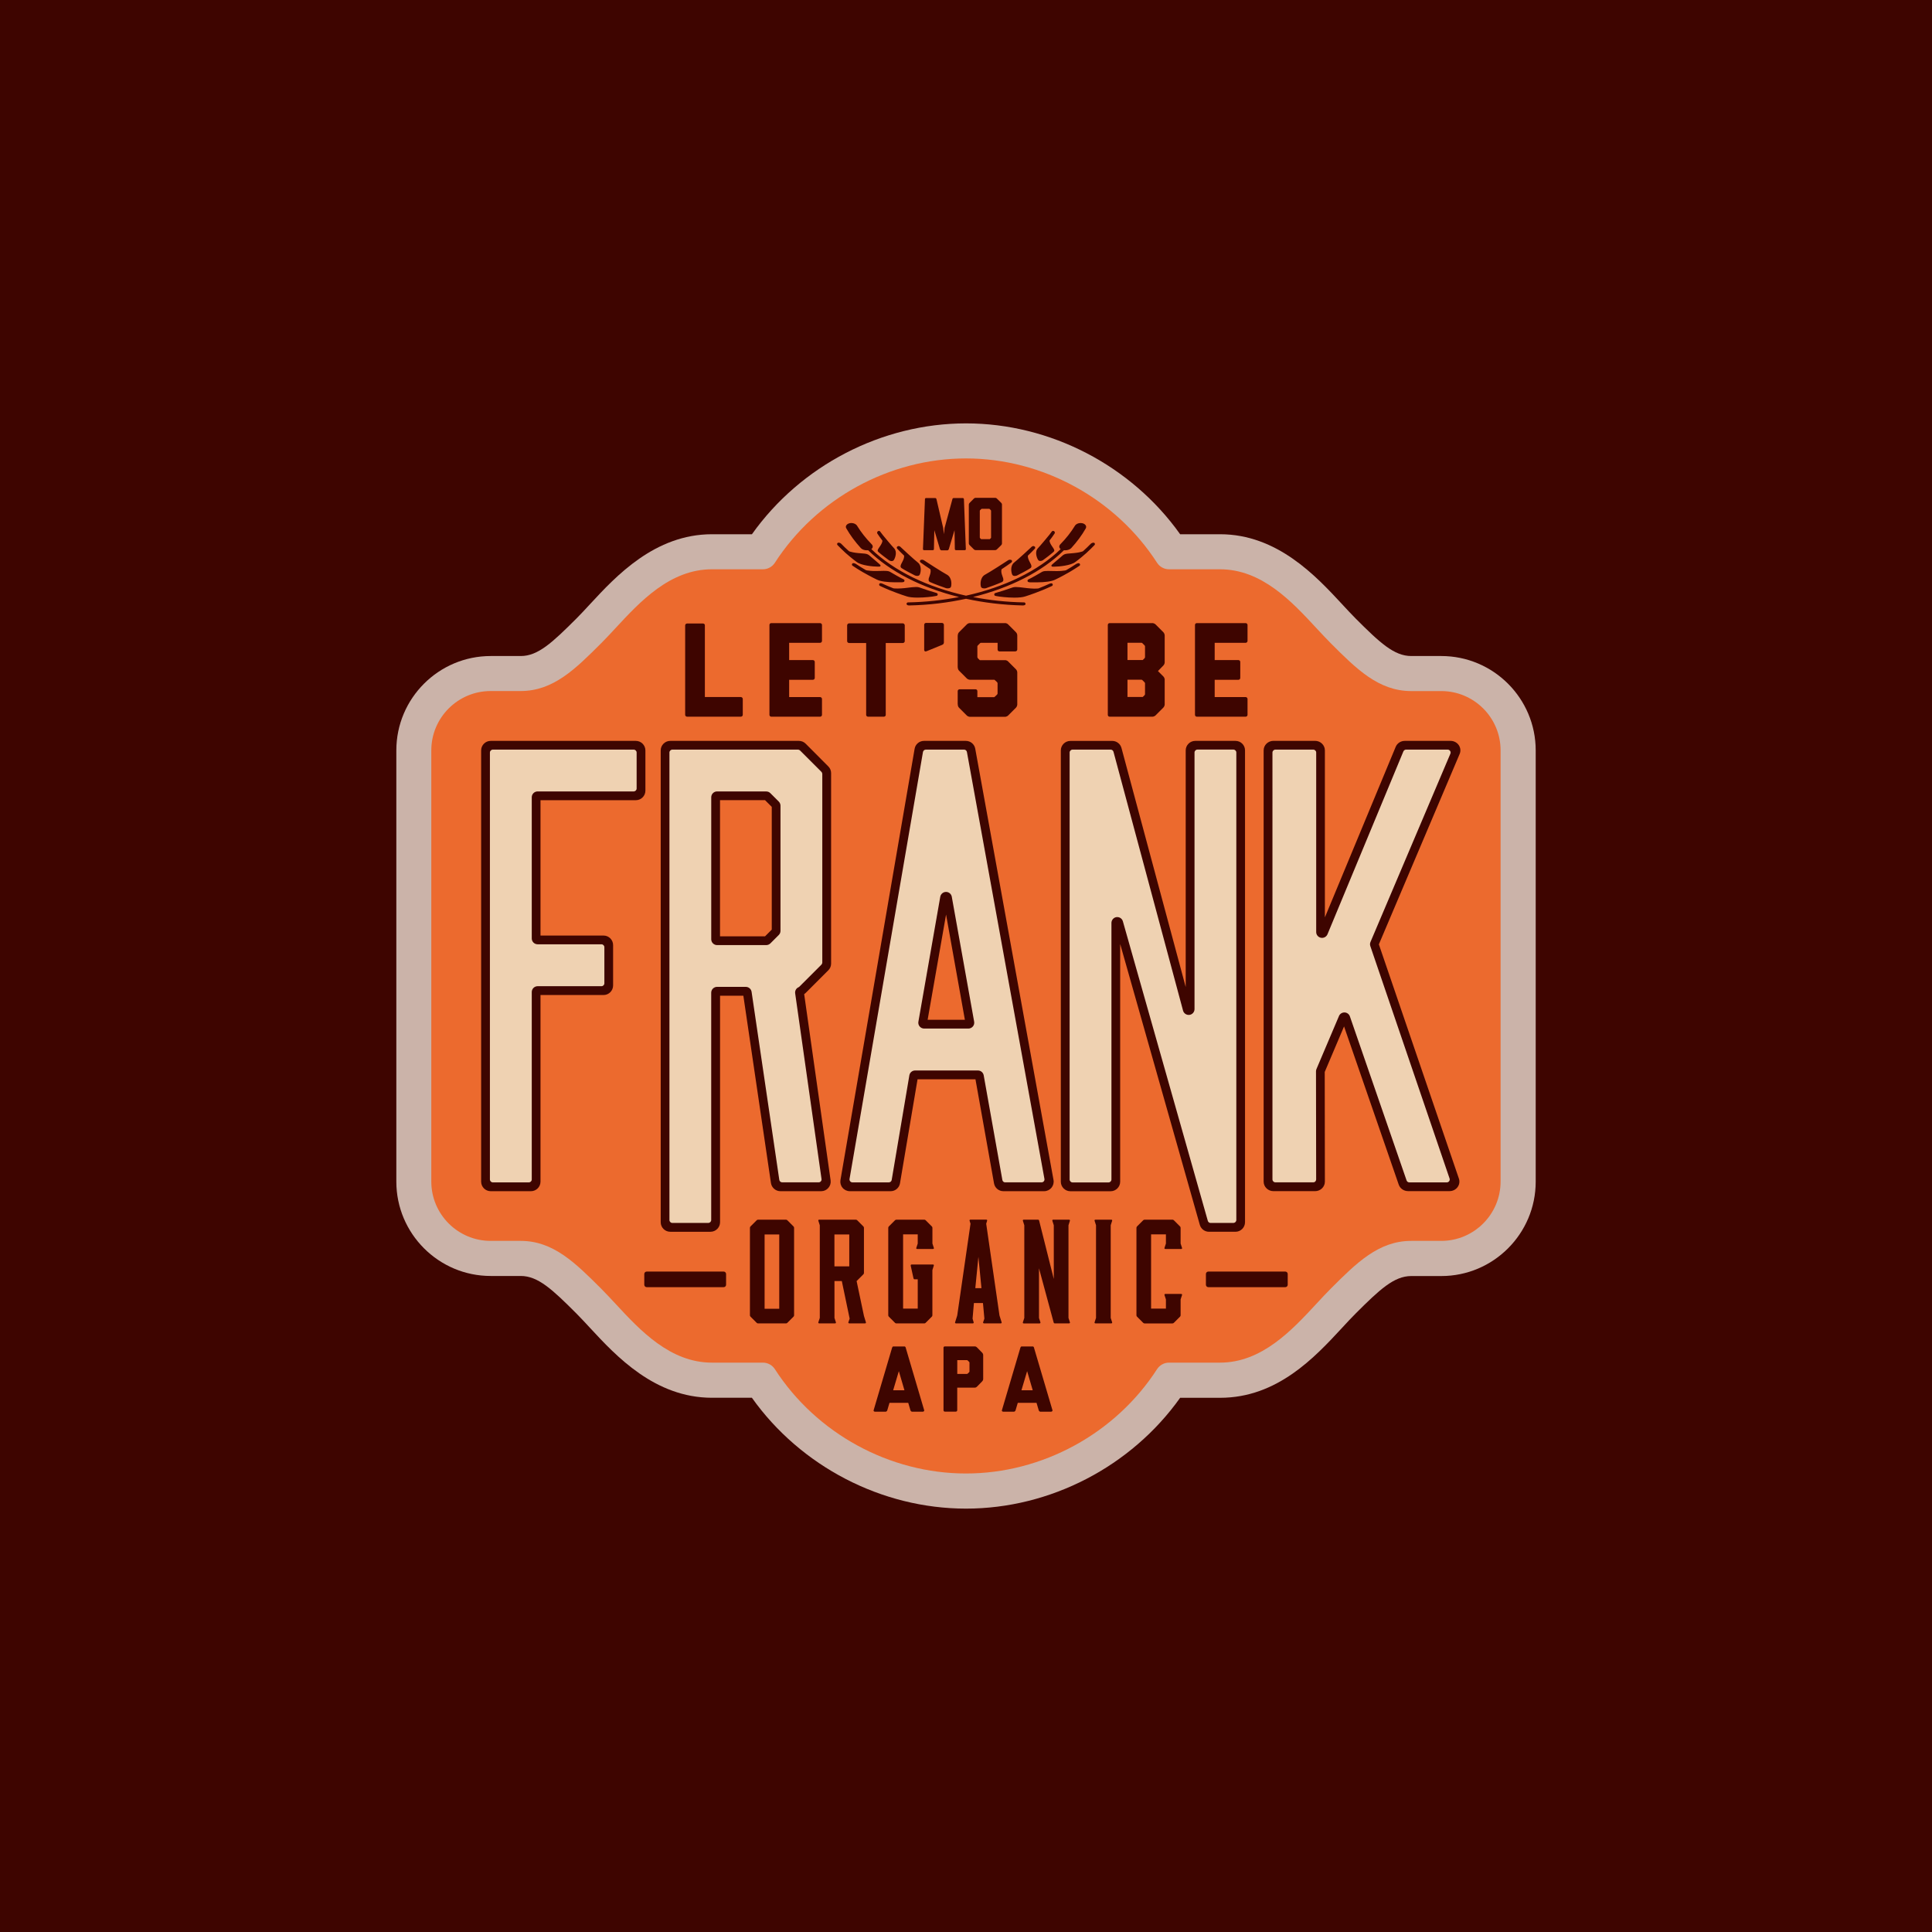 <?xml version="1.0" encoding="utf-8"?>
<!-- Generator: Adobe Illustrator 27.0.1, SVG Export Plug-In . SVG Version: 6.00 Build 0)  -->
<svg version="1.1" id="Layer_1" xmlns="http://www.w3.org/2000/svg" xmlns:xlink="http://www.w3.org/1999/xlink" x="0px" y="0px"
	 viewBox="0 0 500 500" style="enable-background:new 0 0 500 500;" xml:space="preserve">
<style type="text/css">
	.st0{fill-rule:evenodd;clip-rule:evenodd;fill:#3E0500;}
	.st1{opacity:0.75;fill:#F9EDE1;}
	.st2{fill:#EC6A2E;}
	.st3{fill:#3E0500;}
	.st4{fill:#EFD2B2;}
</style>
<g>
	<rect y="0" class="st0" width="500" height="500"/>
	<g>
		<path class="st1" d="M250,390.43c-21.82,0-42.78-10.92-55.41-28.69h-10.34c-14.8,0-24.86-10.86-31.51-18.04
			c-1.21-1.3-2.45-2.65-3.59-3.79c-6.19-6.19-9.91-9.69-14.38-9.69h-7.78c-13.47,0-24.42-10.96-24.42-24.42V194.2
			c0-13.47,10.96-24.42,24.42-24.42h7.78c4.47,0,8.19-3.5,14.38-9.68c1.13-1.13,2.33-2.42,3.59-3.79
			c6.66-7.19,16.72-18.05,31.52-18.05h10.34c12.63-17.77,33.59-28.69,55.41-28.69s42.78,10.92,55.41,28.69l10.34,0
			c14.79,0,24.85,10.86,31.51,18.04c1.33,1.43,2.46,2.66,3.59,3.79c6.19,6.19,9.91,9.69,14.38,9.69h7.77
			c13.47,0,24.43,10.96,24.43,24.43v111.6c0,13.47-10.96,24.43-24.43,24.43h-7.77c-4.47,0-8.19,3.5-14.38,9.68
			c-1.12,1.12-2.23,2.31-3.39,3.57l-0.1,0.11c-7.09,7.66-16.81,18.15-31.61,18.15h-10.34C292.78,379.51,271.83,390.43,250,390.43z"
			/>
		<path class="st2" d="M373.01,178.85h-7.78c-8.45,0-14.17-5.72-20.8-12.35c-1.23-1.23-2.47-2.57-3.83-4.03
			c-6.25-6.74-14.02-15.14-24.86-15.14l-13.2,0c-1.25,0-2.41-0.63-3.09-1.68c-10.74-16.66-29.69-27.01-49.46-27.01
			c-19.77,0-38.72,10.35-49.46,27.01c-0.68,1.05-1.84,1.68-3.09,1.68h-13.2c-10.83,0-18.61,8.39-24.86,15.14
			c-1.33,1.43-2.58,2.79-3.83,4.03c-6.63,6.62-12.35,12.34-20.8,12.34h-7.78c-8.46,0-15.35,6.89-15.35,15.35v111.6
			c0,8.46,6.89,15.35,15.35,15.35h7.78c8.45,0,14.17,5.72,20.81,12.35c1.24,1.24,2.5,2.6,3.83,4.03
			c6.25,6.74,14.02,15.13,24.85,15.13h13.2c1.25,0,2.41,0.63,3.09,1.68c10.74,16.66,29.69,27.01,49.46,27.01
			c19.77,0,38.72-10.35,49.46-27.01c0.68-1.05,1.84-1.68,3.09-1.68h13.2c10.83,0,18.64-8.43,24.95-15.24
			c1.29-1.39,2.5-2.7,3.73-3.93c6.63-6.62,12.35-12.34,20.8-12.34h7.78c8.46,0,15.35-6.89,15.35-15.35V194.2
			C388.36,185.74,381.47,178.85,373.01,178.85z"/>
		<g>
			<path class="st3" d="M164.55,191.74h-37.56c-1.36,0-2.47,1.11-2.47,2.47v111.6c0,1.36,1.11,2.47,2.47,2.47h10.42
				c1.36,0,2.47-1.11,2.47-2.47v-48.3h16.32c1.36,0,2.47-1.11,2.47-2.47v-10.45c0-1.36-1.11-2.47-2.47-2.47h-16.32v-35.03h24.68
				c1.36,0,2.47-1.11,2.47-2.47V194.2C167.02,192.84,165.91,191.74,164.55,191.74z"/>
			<path class="st3" d="M252.39,193.76c-0.21-1.17-1.23-2.02-2.43-2.02h-10.83c-1.2,0-2.23,0.86-2.43,2.05l-19.19,111.6
				c-0.12,0.72,0.07,1.45,0.54,2.01c0.47,0.56,1.16,0.88,1.89,0.88h10.55c1.21,0,2.23-0.86,2.43-2.06l4.54-26.9h14.99l4.8,26.93
				c0.21,1.18,1.23,2.03,2.43,2.03h10.54c0.73,0,1.42-0.32,1.89-0.88c0.47-0.56,0.67-1.3,0.54-2.02L252.39,193.76z M240.07,263.92
				l4.77-27.24l4.87,27.24H240.07z"/>
			<path class="st3" d="M208.5,192.46c-0.46-0.46-1.09-0.72-1.74-0.72h-33.3c-1.36,0-2.47,1.11-2.47,2.47v122.1
				c0,1.36,1.11,2.47,2.47,2.47h10.42c1.36,0,2.47-1.11,2.47-2.47v-58.62h6.03l7.14,48.48c0.18,1.2,1.23,2.11,2.44,2.11h10.56
				c0.72,0,1.4-0.31,1.86-0.85c0.47-0.54,0.68-1.26,0.58-1.96l-6.84-48.18c0.14-0.09,0.27-0.2,0.39-0.32l5.86-5.86
				c0.47-0.47,0.72-1.09,0.72-1.74v-49.28c0-0.66-0.26-1.28-0.72-1.74L208.5,192.46z M199.73,240.58l-1.74,1.74h-11.65v-35.24h11.65
				l1.74,1.74V240.58z"/>
			<path class="st3" d="M377.52,192.83c-0.47-0.68-1.26-1.09-2.11-1.09h-11.85c-1.05,0-1.97,0.61-2.36,1.55l-18.32,44.13V194.2
				c0-1.36-1.14-2.47-2.54-2.47h-10.77c-1.4,0-2.54,1.11-2.54,2.47v111.6c0,1.36,1.14,2.47,2.54,2.47h10.77
				c1.4,0,2.54-1.1,2.54-2.47l-0.04-28.38l5-11.78l14.15,40.94c0.35,1.01,1.32,1.68,2.41,1.68h10.75c0.81,0,1.59-0.38,2.06-1.02
				c0.48-0.64,0.61-1.47,0.35-2.22l-20.71-60.62l20.9-49.26C378.08,194.38,377.99,193.51,377.52,192.83z"/>
			<path class="st3" d="M319.75,191.74h-10.42c-1.36,0-2.47,1.11-2.47,2.47v61.23l-16.62-61.86c-0.29-1.08-1.27-1.83-2.38-1.83
				h-10.85c-1.36,0-2.47,1.11-2.47,2.47v111.6c0,1.36,1.11,2.47,2.47,2.47h10.42c1.36,0,2.47-1.11,2.47-2.47v-61.52l20.6,72.65
				c0.29,1.08,1.27,1.83,2.38,1.83h6.86c1.36,0,2.47-1.11,2.47-2.47V194.2C322.22,192.84,321.11,191.74,319.75,191.74z"/>
		</g>
		<path class="st4" d="M313.31,316.5c-0.34,0-0.64-0.22-0.73-0.55l-21.98-77.51c-0.18-0.65-0.78-1.1-1.45-1.1
			c-0.07,0-0.14,0-0.21,0.01c-0.74,0.1-1.3,0.75-1.3,1.5v66.4c0,0.42-0.34,0.76-0.76,0.76h-9.3c-0.42,0-0.76-0.34-0.76-0.76V194.76
			c0-0.42,0.34-0.76,0.76-0.76h9.86c0.34,0,0.64,0.23,0.73,0.56l18,66.98c0.18,0.66,0.78,1.12,1.46,1.12c0.07,0,0.13,0,0.2-0.01
			c0.75-0.1,1.31-0.74,1.31-1.5v-66.4c0-0.42,0.34-0.76,0.76-0.76h9.3c0.42,0,0.76,0.34,0.76,0.76v120.98
			c0,0.42-0.34,0.76-0.76,0.76H313.31z M174.01,316.5c-0.42,0-0.76-0.34-0.76-0.76V194.76c0-0.42,0.34-0.76,0.76-0.76h32.51
			c0.2,0,0.39,0.08,0.53,0.22l5.54,5.54c0.14,0.14,0.22,0.33,0.22,0.53v48.82c0,0.2-0.08,0.39-0.22,0.53l-5.7,5.7
			c-0.06,0.05-0.12,0.1-0.19,0.14l-0.23,0.12c-0.48,0.29-0.77,0.88-0.68,1.49l6.82,48.04c0.03,0.22-0.03,0.44-0.18,0.6
			c-0.14,0.17-0.35,0.26-0.57,0.26h-9.43c-0.38,0-0.69-0.27-0.75-0.65l-7.17-48.65c-0.11-0.74-0.75-1.29-1.5-1.29h-7.44
			c-0.83,0-1.51,0.68-1.51,1.51v58.82c0,0.42-0.34,0.76-0.76,0.76H174.01z M185.58,204.82c-0.83,0-1.51,0.68-1.51,1.51v36.75
			c0,0.83,0.68,1.51,1.51,1.51h12.72c0.4,0,0.78-0.16,1.07-0.44l2.18-2.18c0.28-0.28,0.44-0.67,0.44-1.07v-32.38
			c0-0.4-0.16-0.79-0.44-1.07l-2.18-2.18c-0.29-0.29-0.67-0.44-1.07-0.44H185.58z M364.73,306c-0.32,0-0.61-0.2-0.71-0.51
			l-14.67-42.45c-0.2-0.59-0.76-1-1.38-1.02c0,0,0,0,0,0c-0.66,0-1.2,0.36-1.44,0.92l-5.83,13.73c-0.08,0.19-0.12,0.39-0.12,0.59
			l0.04,27.97c0,0.2-0.08,0.39-0.22,0.54s-0.33,0.22-0.53,0.22h-9.8c-0.42,0-0.76-0.34-0.76-0.76V194.76c0-0.42,0.34-0.76,0.76-0.76
			h9.8c0.42,0,0.76,0.34,0.76,0.76v46.45c0,0.72,0.51,1.34,1.22,1.48c0.1,0.02,0.2,0.03,0.3,0.03c0.61,0,1.16-0.37,1.4-0.93
			l19.64-47.32c0.12-0.28,0.39-0.47,0.7-0.47h10.77c0.25,0,0.49,0.13,0.63,0.34c0.14,0.21,0.16,0.48,0.07,0.71l-20.68,48.73
			c-0.15,0.34-0.16,0.73-0.04,1.08L375.15,305c0.08,0.23,0.04,0.48-0.1,0.68c-0.14,0.2-0.37,0.32-0.61,0.32H364.73z M260.15,306
			c-0.37,0-0.68-0.26-0.74-0.62l-4.83-27.09c-0.13-0.72-0.75-1.25-1.49-1.25h-16.26c-0.74,0-1.37,0.53-1.49,1.26l-4.57,27.07
			c-0.06,0.36-0.38,0.63-0.75,0.63h-9.41c-0.22,0-0.43-0.1-0.58-0.27c-0.14-0.17-0.2-0.4-0.17-0.62l19-110.48
			c0.06-0.36,0.38-0.63,0.75-0.63h9.89c0.37,0,0.68,0.26,0.74,0.62L270.3,305.1c0.04,0.22-0.02,0.45-0.16,0.62
			c-0.14,0.17-0.36,0.27-0.58,0.27H260.15z M244.83,230.83c-0.73,0-1.36,0.53-1.49,1.25l-5.66,32.34c-0.08,0.44,0.04,0.89,0.33,1.23
			c0.29,0.34,0.71,0.54,1.16,0.54h11.45c0.45,0,0.87-0.2,1.16-0.54c0.29-0.34,0.41-0.79,0.33-1.24l-5.79-32.34
			C246.19,231.35,245.56,230.83,244.83,230.83L244.83,230.83z M127.55,306c-0.42,0-0.76-0.34-0.76-0.76V194.76
			c0-0.42,0.34-0.76,0.76-0.76h36.45c0.42,0,0.76,0.34,0.76,0.76v9.3c0,0.42-0.34,0.76-0.76,0.76h-24.87
			c-0.83,0-1.51,0.68-1.51,1.51v36.54c0,0.83,0.68,1.51,1.51,1.51h16.52c0.42,0,0.76,0.34,0.76,0.76v9.33
			c0,0.42-0.34,0.76-0.76,0.76h-16.52c-0.83,0-1.51,0.68-1.51,1.51v48.5c0,0.42-0.34,0.76-0.76,0.76H127.55z"/>
		<path class="st3" d="M254.45,356.85l-0.03,0.02h0.03c0,0,0.02,0.34-0.27,0.63l-1.35,1.38c-0.29,0.29-0.63,0.24-0.63,0.24h-4.47
			v5.87c0,0.17-0.17,0.34-0.36,0.34h-2.85c-0.19,0-0.34-0.17-0.34-0.34v-16.2c0-0.19,0.14-0.34,0.34-0.34h7.68
			c0,0,0.34-0.05,0.63,0.24l1.35,1.38c0.29,0.29,0.27,0.63,0.27,0.63V356.85z M250.42,352.07c-0.1-0.07-0.19-0.07-0.19-0.07h-2.49
			v3.57h2.49c0,0,0.1,0.02,0.19-0.07l0.41-0.39c0.07-0.1,0.07-0.19,0.07-0.19v-2.27c0,0,0-0.1-0.07-0.17L250.42,352.07z
			 M272.01,365.35h-2.75c-0.19,0-0.36-0.17-0.43-0.34l-0.58-1.96h-4.85l-0.58,1.96c-0.07,0.17-0.24,0.34-0.43,0.34h-2.75
			c-0.19,0-0.41-0.17-0.36-0.34l4.78-16.18v-0.03c0.1-0.22,0.17-0.34,0.34-0.34h1.06h0.75h1.06c0.17,0,0.27,0.12,0.34,0.34v0.03
			c1.59,5.38,3.19,10.79,4.78,16.18C272.42,365.18,272.2,365.35,272.01,365.35z M264.35,359.8h2.92l-1.45-4.95L264.35,359.8z
			 M238.81,365.35h-2.75c-0.19,0-0.36-0.17-0.43-0.34l-0.58-1.96h-4.85l-0.58,1.96c-0.07,0.17-0.24,0.34-0.43,0.34h-2.75
			c-0.19,0-0.41-0.17-0.36-0.34l4.78-16.18v-0.03c0.1-0.22,0.17-0.34,0.34-0.34h1.06h0.75h1.06c0.17,0,0.27,0.12,0.34,0.34v0.03
			c1.59,5.38,3.19,10.79,4.78,16.18C239.22,365.18,239,365.35,238.81,365.35z M231.15,359.8h2.92l-1.45-4.95L231.15,359.8z"/>
		<path class="st3" d="M282.27,140.75c0.26-0.27,0.61-0.3,0.72-0.31c0,0,0.01,0,0.01,0c0.14,0,0.28,0.08,0.33,0.22
			c0.06,0.13,0.04,0.29-0.07,0.4c-0.35,0.38-1.52,1.54-1.9,1.86l-0.08,0.07c-0.01,0.02-0.03,0.04-0.05,0.06
			c-0.5,0.45-1.94,1.69-2.96,2.41c-1.16,0.89-4.19,1.19-5.4,1.19c0,0-0.21,0-0.21,0c-0.24,0-0.56,0.07-0.56-0.33
			c0-0.17,2.35-2.02,2.89-2.55c0.28-0.25,0.63-0.41,1.13-0.47l0.25-0.03l0.26-0.02c0.56-0.04,1.87-0.14,2.62-0.3
			c0.79-0.17,0.99-0.26,1.05-0.31C280.65,142.35,282.07,140.98,282.27,140.75z M233.8,150.64c-0.08,0.02-0.19,0.04-0.34,0.05
			c-0.15,0.02-0.68,0.01-1.76,0.01c-2.13,0-3.84-0.25-4.7-0.67c-1.31-0.61-3.23-1.68-3.78-2c-0.02-0.01-0.04-0.03-0.06-0.04
			l-0.11-0.06c-0.45-0.25-1.87-1.15-2.41-1.52c-0.14-0.09-0.2-0.27-0.14-0.42c0.05-0.15,0.19-0.25,0.35-0.25c0.01,0,0.02,0,0.02,0
			c0.23,0.01,0.46,0.09,0.64,0.21c0.26,0.2,2.14,1.36,2.57,1.59c0.09,0.05,0.36,0.12,1.2,0.19c0.37,0.04,0.85,0.05,1.33,0.05
			c0.64,0,1.27-0.02,1.63-0.03l0.27-0.01l0.29,0c0.58,0,1.13,0.02,1.5,0.23c0.79,0.47,2.86,1.65,3.56,1.97
			c0.14,0.06,0.23,0.21,0.22,0.37S233.95,150.61,233.8,150.64z M235.65,152.02l0.27-0.03l0.31-0.03c0.26-0.03,0.57-0.05,0.87-0.05
			c0.34,0,0.6,0.04,0.81,0.11c1.01,0.38,3.67,1.24,4.53,1.46c0.14,0.07,0.25,0.22,0.24,0.37c-0.01,0.15-0.08,0.29-0.23,0.33
			c-0.09,0.03-0.2,0.05-0.36,0.08c-0.77,0.16-2.77,0.4-4.61,0.4c-1.23,0-2.21-0.11-2.83-0.32c-1.6-0.49-3.82-1.36-4.28-1.55
			c-0.02-0.01-0.04-0.02-0.06-0.03l-0.12-0.04c-0.45-0.17-1.83-0.79-2.46-1.09c-0.16-0.08-0.24-0.26-0.2-0.43
			c0.04-0.16,0.19-0.27,0.35-0.27c0.01,0,0.02,0,0.03,0c0.17,0.01,0.33,0.06,0.47,0.12c0.25,0.14,2.29,1.01,2.8,1.19
			c0.07,0.03,0.26,0.06,0.89,0.06l0.39,0C233.4,152.31,234.98,152.11,235.65,152.02z M269.8,152.73l-0.12,0.04
			c-0.02,0.01-0.04,0.02-0.06,0.03c-0.46,0.19-2.68,1.06-4.28,1.55c-0.62,0.21-1.6,0.32-2.83,0.32c-1.83,0-3.84-0.24-4.61-0.4
			c-0.16-0.03-0.27-0.06-0.36-0.08c-0.15-0.04-0.21-0.18-0.23-0.33c-0.01-0.15,0.1-0.31,0.24-0.37c0.86-0.23,3.52-1.08,4.53-1.46
			c0.21-0.07,0.47-0.11,0.81-0.11c0.3,0,0.6,0.03,0.87,0.05l0.31,0.03l0.27,0.03c0.67,0.09,2.24,0.29,3.17,0.3l0.39,0
			c0.64,0,0.83-0.04,0.89-0.06c0.51-0.18,2.54-1.06,2.8-1.19c0.14-0.07,0.3-0.11,0.47-0.12c0.01,0,0.02,0,0.03,0
			c0.17,0,0.31,0.11,0.35,0.27c0.05,0.17-0.04,0.35-0.2,0.43C271.63,151.94,270.25,152.56,269.8,152.73z M268.3,150.71
			c-1.08,0-1.61,0.01-1.76-0.01c-0.15-0.02-0.26-0.04-0.34-0.05c-0.15-0.04-0.27-0.17-0.28-0.32c-0.01-0.16,0.07-0.31,0.22-0.37
			c0.7-0.32,2.76-1.49,3.56-1.97c0.37-0.21,0.92-0.23,1.5-0.23l0.29,0l0.27,0.01c0.36,0.01,0.99,0.03,1.63,0.03
			c0.48,0,0.96-0.01,1.33-0.05c0.85-0.08,1.12-0.14,1.2-0.19c0.43-0.23,2.31-1.39,2.57-1.59c0.18-0.12,0.41-0.2,0.64-0.21
			c0.01,0,0.02,0,0.02,0c0.16,0,0.3,0.1,0.35,0.25c0.05,0.16,0,0.33-0.14,0.42c-0.54,0.36-1.96,1.27-2.41,1.52l-0.11,0.06
			c-0.02,0.01-0.04,0.03-0.06,0.04c-0.55,0.32-2.47,1.4-3.78,2C272.14,150.46,270.42,150.71,268.3,150.71z M268.63,141.86
			c0.41-0.4,2.71-3.15,2.92-3.43c0.29-0.38,0.57-0.76,0.69-0.91c0.07-0.08,0.17-0.13,0.28-0.13c0.17,0,0.31,0.07,0.4,0.19
			c0.08,0.12,0.1,0.33,0.03,0.45c-0.12,0.22-1.07,1.56-1.31,1.83c-0.07,0.09,0.06,0.46,0.11,0.59c0.13,0.38,0.55,0.98,0.77,1.3
			l0.16,0.24l0.05,0.11c0.11,0.21,0.25,0.45-0.08,0.73c-0.63,0.57-2.25,1.82-2.76,2.16c-0.09,0.06-0.37,0.19-0.66,0.19
			c-0.26,0-0.46-0.1-0.58-0.3C268.33,144.4,267.72,142.77,268.63,141.86z M266.98,141.52c0.12-0.13,0.28-0.2,0.46-0.2
			c0.16,0,0.41,0.14,0.46,0.29c0.04,0.12,0,0.28-0.08,0.38c-0.17,0.21-1.46,1.51-1.77,1.78c-0.09,0.09-0.03,0.44,0.01,0.61
			c0.08,0.4,0.42,1.04,0.6,1.39l0.07,0.13c0.03,0.04,0.06,0.09,0.07,0.14c0.01,0.03,0.02,0.07,0.04,0.12
			c0.09,0.25,0.22,0.62-0.19,0.89c-0.8,0.54-2.8,1.57-3.41,1.87c-0.1,0.06-0.36,0.14-0.62,0.14c-0.33,0-0.57-0.13-0.67-0.38
			c-0.24-0.55-0.57-2.28,0.53-3.11C263.21,145.01,266.8,141.73,266.98,141.52z M261.36,144.85c0.08,0,0.15,0.01,0.1,0.03
			c0.03-0.01,0.06-0.01,0.09-0.01c0.13,0,0.25,0.07,0.32,0.19c0.08,0.14,0.05,0.33-0.06,0.44c-0.01,0.01-0.09,0.09-0.1,0.1
			c-0.26,0.21-2.04,1.44-2.44,1.68c-0.12,0.08-0.13,0.36-0.13,0.63c0,0.41,0.24,1.09,0.38,1.47l0.06,0.16
			c0.02,0.04,0.03,0.09,0.04,0.13c0,0.04,0.01,0.08,0.02,0.13c0.04,0.24,0.11,0.65-0.4,0.87c-0.95,0.43-3.36,1.33-4.06,1.55
			c-0.07,0.03-0.26,0.06-0.48,0.06c-0.62,0-0.79-0.29-0.84-0.46c-0.17-0.59-0.23-2.41,1.1-3.11c0.93-0.48,5.64-3.49,5.9-3.69
			C261,144.91,261.18,144.85,261.36,144.85z M238.12,145.06c0.07-0.12,0.19-0.19,0.32-0.19c0.03,0,0.06,0,0.09,0.01
			c-0.04-0.02,0.02-0.03,0.1-0.03c0.18,0,0.36,0.06,0.5,0.16c0.26,0.2,4.97,3.21,5.9,3.69c1.33,0.7,1.27,2.52,1.1,3.11
			c-0.05,0.17-0.22,0.46-0.84,0.46c-0.22,0-0.41-0.04-0.48-0.06c-0.7-0.22-3.11-1.12-4.06-1.55c-0.51-0.22-0.44-0.62-0.4-0.87
			c0.01-0.05,0.02-0.09,0.02-0.13c0-0.05,0.02-0.09,0.04-0.13l0.06-0.16c0.13-0.37,0.38-1.06,0.38-1.47c0-0.27-0.01-0.55-0.13-0.63
			c-0.41-0.24-2.19-1.48-2.44-1.68c-0.01-0.01-0.09-0.09-0.1-0.1C238.07,145.38,238.04,145.2,238.12,145.06z M232.1,141.61
			c0.05-0.15,0.3-0.29,0.46-0.29c0.18,0,0.35,0.07,0.46,0.2c0.18,0.21,3.77,3.49,4.5,4.04c1.1,0.83,0.77,2.56,0.53,3.11
			c-0.1,0.25-0.34,0.38-0.67,0.38c-0.26,0-0.52-0.08-0.62-0.14c-0.61-0.31-2.61-1.33-3.41-1.87c-0.41-0.27-0.28-0.64-0.19-0.89
			c0.02-0.05,0.03-0.09,0.04-0.12c0.01-0.05,0.04-0.1,0.07-0.14l0.07-0.13c0.18-0.35,0.53-0.99,0.6-1.39
			c0.03-0.17,0.1-0.52,0.01-0.61c-0.31-0.27-1.6-1.57-1.77-1.78C232.1,141.89,232.06,141.73,232.1,141.61z M227.08,137.59
			c0.09-0.12,0.23-0.19,0.4-0.19c0.11,0,0.21,0.05,0.28,0.13c0.13,0.15,0.41,0.52,0.69,0.91c0.2,0.27,2.51,3.02,2.92,3.43
			c0.91,0.91,0.3,2.54-0.03,3.04c-0.12,0.19-0.32,0.3-0.58,0.3c-0.29,0-0.57-0.13-0.66-0.19c-0.51-0.35-2.13-1.59-2.76-2.16
			c-0.33-0.29-0.19-0.52-0.08-0.73l0.05-0.11l0.16-0.24c0.22-0.32,0.64-0.92,0.77-1.3c0.05-0.13,0.18-0.5,0.11-0.59
			c-0.23-0.27-1.18-1.61-1.31-1.83C226.98,137.92,227,137.71,227.08,137.59z M218.97,136.06c0.14-0.31,0.47-0.55,0.91-0.65
			c0.15-0.04,0.31-0.05,0.47-0.05c0.62,0,1.19,0.27,1.45,0.69c1.02,1.66,2.29,3.28,3.79,4.81c0.2,0.2,0.29,0.43,0.27,0.67
			c-0.02,0.22-0.15,0.42-0.36,0.58c5.86,5.65,14.53,9.84,24.5,12.05c9.97-2.21,18.64-6.39,24.5-12.05
			c-0.21-0.16-0.34-0.36-0.36-0.58c-0.02-0.23,0.07-0.46,0.27-0.67c1.5-1.53,2.78-3.15,3.79-4.81c0.26-0.42,0.83-0.69,1.45-0.69
			c0.16,0,0.32,0.02,0.47,0.05c0.44,0.1,0.77,0.34,0.91,0.65c0.1,0.23,0.08,0.48-0.05,0.71c-0.99,1.74-2.25,3.44-3.73,5.06
			c-0.33,0.36-0.94,0.59-1.6,0.59c-0.1,0-0.2-0.01-0.3-0.02c-5.65,5.56-13.94,9.74-23.52,12.11c4.23,0.82,8.66,1.31,13.21,1.39
			c0.18,0,0.33,0.14,0.36,0.32c0.03,0.18-0.08,0.35-0.26,0.4c-0.14,0.04-0.28,0.07-0.41,0.07c0,0-0.03,0-0.03,0
			c-5.08-0.12-10.03-0.71-14.69-1.73c-4.67,1.02-9.61,1.62-14.69,1.73c0,0-0.03,0-0.03,0c-0.13,0-0.27-0.02-0.41-0.07
			c-0.17-0.05-0.28-0.22-0.26-0.4c0.03-0.18,0.18-0.31,0.36-0.32c4.55-0.08,8.98-0.57,13.21-1.39c-9.58-2.37-17.87-6.55-23.52-12.11
			c-0.1,0.01-0.2,0.02-0.3,0.02c-0.66,0-1.27-0.22-1.6-0.59c-1.48-1.62-2.74-3.32-3.73-5.06
			C218.89,136.54,218.87,136.29,218.97,136.06z M216.67,140.66c0.06-0.13,0.19-0.22,0.33-0.22c0,0,0.01,0,0.01,0
			c0.1,0,0.46,0.03,0.72,0.31c0.19,0.23,1.62,1.61,1.96,1.88c0.06,0.05,0.25,0.15,1.05,0.31c0.75,0.17,2.06,0.26,2.62,0.3l0.26,0.02
			l0.25,0.03c0.5,0.06,0.85,0.22,1.13,0.47c0.55,0.52,2.89,2.38,2.89,2.55c0,0.4-0.32,0.32-0.56,0.33c0,0-0.21,0-0.21,0
			c-1.21,0-4.24-0.3-5.4-1.19c-1.01-0.73-2.46-1.96-2.96-2.41c-0.02-0.02-0.04-0.04-0.05-0.06l-0.08-0.07
			c-0.37-0.32-1.54-1.48-1.9-1.86C216.64,140.95,216.61,140.79,216.67,140.66z"/>
		<path class="st3" d="M301.42,171.38v-6.9c0,0,0.03-0.48-0.38-0.9l-1.94-1.94c-0.42-0.42-0.9-0.38-0.9-0.38h-11.02
			c-0.28,0-0.48,0.21-0.48,0.48V185c0,0.28,0.21,0.48,0.48,0.48h11.02c0,0,0.49,0.04,0.9-0.38l1.94-1.94
			c0.42-0.42,0.38-0.9,0.38-0.9v-6.62h-0.04c-0.03-0.17-0.1-0.38-0.35-0.62l-1.35-1.35l1.35-1.39
			C301.46,171.86,301.42,171.38,301.42,171.38z M296.33,179.66c0,0.07-0.04,0.14-0.1,0.24l-0.49,0.48h-3.95v-4.47h3.64
			c0.03,0,0.14,0.03,0.21,0.1l0.59,0.59c0.1,0.1,0.1,0.24,0.1,0.24V179.66z M296.33,170.09c0,0.07-0.04,0.14-0.1,0.24l-0.49,0.49
			h-3.95v-4.47h3.64c0.03,0,0.14,0,0.21,0.1l0.59,0.59c0.1,0.1,0.1,0.24,0.1,0.24V170.09z M309.26,161.74
			c0-0.28,0.21-0.48,0.49-0.48h12.62c0.24,0,0.49,0.21,0.49,0.48v4.13c0,0.28-0.24,0.49-0.49,0.49h-8.01v4.47h6.14
			c0.28,0,0.48,0.21,0.48,0.49v4.12c0,0.28-0.21,0.49-0.48,0.49h-6.14v4.47h8.01c0.24,0,0.49,0.21,0.49,0.49V185
			c0,0.28-0.24,0.48-0.49,0.48h-12.62c-0.28,0-0.49-0.21-0.49-0.48V161.74z M233.63,161.32c0.28,0,0.52,0.24,0.52,0.52v4.09
			c0,0.28-0.24,0.48-0.52,0.48h-4.4v18.65c-0.03,0.24-0.24,0.42-0.49,0.42h-4.09c-0.24,0-0.45-0.17-0.49-0.42v-18.65h-4.4
			c-0.28,0-0.52-0.21-0.52-0.48v-4.09c0-0.28,0.24-0.52,0.52-0.52H233.63z M239.18,168.22v-6.52c0-0.28,0.21-0.49,0.49-0.49h4.09
			c0.28,0,0.52,0.21,0.52,0.49v4.68h-0.03c0,0.24-0.14,0.38-0.45,0.52l-3.99,1.63C239.39,168.71,239.21,168.5,239.18,168.22z
			 M257.31,180.39c0.07,0,0.1-0.03,0.17-0.1l0.59-0.56c0.1-0.14,0.1-0.28,0.1-0.28v-2.6c0,0,0-0.14-0.1-0.28l-0.59-0.55
			c-0.07-0.07-0.1-0.1-0.17-0.1h-6.24c0,0-0.49,0.03-0.9-0.38l-1.94-1.94c-0.42-0.42-0.35-0.9-0.35-0.9h-0.03v-8.22h0.03
			c0,0-0.07-0.48,0.35-0.9l1.94-1.94c0.42-0.45,0.9-0.38,0.9-0.38h8.98c0,0,0.49-0.07,0.9,0.38l1.94,1.94
			c0.42,0.42,0.38,0.9,0.38,0.9h-0.04l0.04,0.04v3.57c0,0.28-0.24,0.49-0.52,0.49h-4.09c-0.28,0-0.48-0.21-0.48-0.49v-1.73h-4.3
			c-0.07,0-0.14,0-0.24,0.1l-0.56,0.56c-0.14,0.14-0.14,0.28-0.14,0.28v2.81l0.04-0.03c0,0-0.04,0.14,0.1,0.28l0.49,0.49h6.48
			c0,0,0.49-0.07,0.9,0.38l1.94,1.94c0.42,0.42,0.38,0.9,0.38,0.9v8.22c0,0,0.03,0.48-0.38,0.9l-1.94,1.94
			c-0.42,0.42-0.9,0.38-0.9,0.38h-8.98c0,0-0.49,0.04-0.9-0.38l-1.94-1.94c-0.42-0.42-0.35-0.9-0.35-0.9s-0.03-0.04-0.03-0.07v-3.36
			c0-0.28,0.24-0.48,0.52-0.48h4.09c0.28,0,0.48,0.21,0.48,0.48v1.56H257.31z M199.13,161.74c0-0.28,0.21-0.48,0.49-0.48h12.62
			c0.24,0,0.49,0.21,0.49,0.48v4.13c0,0.28-0.24,0.49-0.49,0.49h-8.01v4.47h6.14c0.28,0,0.49,0.21,0.49,0.49v4.12
			c0,0.28-0.21,0.49-0.49,0.49h-6.14v4.47h8.01c0.24,0,0.49,0.21,0.49,0.49V185c0,0.28-0.24,0.48-0.49,0.48h-12.62
			c-0.28,0-0.49-0.21-0.49-0.48V161.74z M177.32,161.74h0.03c0.03-0.21,0.24-0.38,0.49-0.38h4.09c0.24,0,0.45,0.17,0.49,0.38v18.65
			h9.29c0.28,0,0.52,0.24,0.52,0.49V185c0,0.28-0.24,0.48-0.52,0.48h-13.87c-0.28,0-0.52-0.21-0.52-0.48V161.74z"/>
		<path class="st3" d="M258.98,342.49h-4.26c-0.27,0-0.35-0.13-0.27-0.35l0.31-0.88l-0.37-4.04h-2.34l-0.35,4.04l0.26,0.88
			c0.09,0.22,0,0.35-0.22,0.35h-4.32c-0.22,0-0.31-0.13-0.22-0.35l0.53-1.68l3.44-23.76l-0.22-0.71c-0.09-0.22,0-0.35,0.22-0.35
			h4.06c0.22,0,0.31,0.13,0.22,0.35l-0.22,0.71l3.44,23.76l0.53,1.68C259.29,342.36,259.2,342.49,258.98,342.49z M252.41,333.38H254
			l-0.79-8.11L252.41,333.38z M223.85,342.49h-4.01c-0.26,0-0.35-0.13-0.26-0.35l0.31-0.88l-2.03-9.73h-1.9v9.55l0.35,1.06
			c0.09,0.22,0,0.35-0.22,0.35h-4.06c-0.22,0-0.31-0.13-0.22-0.35l0.35-1.06V317.1l-0.35-1.1c-0.09-0.22,0-0.35,0.22-0.35h9.44
			c0.18,0,0.26,0.04,0.4,0.18l1.54,1.54c0.13,0.13,0.18,0.22,0.18,0.4v11.65c0,0.18-0.04,0.26-0.18,0.4l-1.72,1.72l1.9,9.02
			l0.49,1.59C224.16,342.36,224.07,342.49,223.85,342.49z M215.95,327.74h3.84v-8.26h-3.84V327.74z M205.51,340.38
			c0,0.18-0.04,0.26-0.18,0.4l-1.54,1.54c-0.13,0.13-0.22,0.18-0.4,0.18h-7.19c-0.18,0-0.26-0.04-0.4-0.18l-1.54-1.54
			c-0.13-0.13-0.18-0.22-0.18-0.4v-22.61c0-0.18,0.04-0.26,0.18-0.4l1.54-1.54c0.13-0.13,0.22-0.18,0.4-0.18h7.19
			c0.18,0,0.26,0.04,0.4,0.18l1.54,1.54c0.13,0.13,0.18,0.22,0.18,0.4V340.38z M197.88,338.7h3.79v-19.22h-3.79V338.7z
			 M233.72,319.44v19.22h3.79v-7.58h-0.79c-0.18,0-0.26-0.09-0.31-0.26l-0.71-3.22c-0.04-0.22,0.04-0.35,0.26-0.35h5.47
			c0.22,0,0.31,0.13,0.22,0.35l-0.35,1.1v11.68c0,0.18-0.04,0.26-0.18,0.4l-1.54,1.54c-0.13,0.13-0.22,0.18-0.4,0.18H232
			c-0.18,0-0.26-0.04-0.4-0.18l-1.54-1.54c-0.13-0.13-0.18-0.22-0.18-0.4v-22.61c0-0.18,0.04-0.26,0.18-0.4l1.54-1.54
			c0.13-0.13,0.22-0.18,0.4-0.18h7.19c0.18,0,0.26,0.04,0.4,0.18l1.54,1.54c0.13,0.13,0.18,0.22,0.18,0.4v4.06l0.35,1.06
			c0.09,0.22,0,0.35-0.22,0.35h-4.06c-0.22,0-0.31-0.13-0.22-0.35l0.35-1.06v-2.38H233.72z M276.87,342.14
			c0.09,0.22,0,0.35-0.22,0.35h-3.66c-0.18,0-0.27-0.09-0.31-0.26l-3.79-14v12.86l0.35,1.06c0.09,0.22,0,0.35-0.22,0.35h-4.06
			c-0.22,0-0.31-0.13-0.22-0.35l0.35-1.06V317.1l-0.35-1.1c-0.09-0.22,0-0.35,0.22-0.35h3.66c0.18,0,0.27,0.09,0.31,0.26l3.79,15.09
			v-13.9l-0.35-1.1c-0.09-0.22,0-0.35,0.22-0.35h4.06c0.22,0,0.31,0.13,0.22,0.35l-0.35,1.1v23.98L276.87,342.14z M287.8,342.14
			c0.09,0.22,0,0.35-0.22,0.35h-4.06c-0.22,0-0.31-0.13-0.22-0.35l0.35-1.06V317.1l-0.35-1.1c-0.09-0.22,0-0.35,0.22-0.35h4.06
			c0.22,0,0.31,0.13,0.22,0.35l-0.35,1.1v23.98L287.8,342.14z M297.9,319.44v19.22h3.84v-2.38l-0.35-1.06
			c-0.09-0.22,0-0.35,0.22-0.35h4.06c0.22,0,0.31,0.13,0.22,0.35l-0.35,1.06v4.1c0,0.18-0.04,0.26-0.18,0.4l-1.54,1.54
			c-0.13,0.13-0.22,0.18-0.4,0.18h-7.19c-0.18,0-0.26-0.04-0.4-0.18l-1.54-1.54c-0.13-0.13-0.18-0.22-0.18-0.4v-22.61
			c0-0.18,0.04-0.26,0.18-0.4l1.54-1.54c0.13-0.13,0.22-0.18,0.4-0.18h7.19c0.18,0,0.26,0.04,0.4,0.18l1.54,1.54
			c0.13,0.13,0.18,0.22,0.18,0.4v4.06l0.35,1.06c0.09,0.22,0,0.35-0.22,0.35h-4.06c-0.22,0-0.31-0.13-0.22-0.35l0.35-1.06v-2.38
			H297.9z"/>
		<path class="st3" d="M187.91,332.49c0,0.35-0.28,0.63-0.63,0.63h-19.91c-0.35,0-0.63-0.28-0.63-0.63v-2.78
			c0-0.35,0.28-0.63,0.63-0.63h19.91c0.35,0,0.63,0.28,0.63,0.63V332.49z M333.26,332.49c0,0.35-0.28,0.63-0.63,0.63h-19.91
			c-0.35,0-0.63-0.28-0.63-0.63v-2.78c0-0.35,0.28-0.63,0.63-0.63h19.91c0.35,0,0.63,0.28,0.63,0.63V332.49z"/>
		<path class="st3" d="M239.38,129.17v-0.06c0.02-0.08,0.06-0.13,0.12-0.17c0.02,0,0.02,0,0.04-0.02c0.02,0,0.04,0,0.06-0.02h2.46
			c0.15,0,0.23,0.1,0.29,0.25l1.74,7.47l0.21,1.63l0.16-1.63l2.03-7.47c0.04-0.17,0.14-0.25,0.29-0.25h2.46
			c0.02,0.02,0.04,0.02,0.06,0.02c0,0.02,0.02,0.02,0.02,0.02c0.06,0.04,0.1,0.1,0.12,0.17v0.04c0,0,0.02,0,0.02,0.02l0.5,12.94
			c0,0.16-0.12,0.27-0.27,0.27h-2.29c-0.16,0-0.29-0.12-0.29-0.27l-0.08-4.9l-1.49,4.94c-0.06,0.14-0.19,0.27-0.35,0.27h-1.55
			c-0.15,0-0.29-0.13-0.37-0.27l-1.47-4.94l-0.1,4.9c0,0.16-0.12,0.27-0.27,0.27h-2.3c-0.14,0-0.27-0.12-0.27-0.27L239.38,129.17z
			 M250.73,130.64c0,0-0.02-0.27,0.21-0.5l1.08-1.09c0.23-0.25,0.5-0.21,0.5-0.21h5c0,0,0.27-0.04,0.5,0.21l1.1,1.09
			c0.23,0.23,0.19,0.5,0.19,0.5v9.94c0,0,0.04,0.27-0.19,0.5l-1.1,1.08c-0.23,0.23-0.48,0.21-0.48,0.21h-5.02
			c0,0-0.27,0.02-0.5-0.21l-1.08-1.08c-0.23-0.23-0.21-0.5-0.21-0.5V130.64z M253.91,139.53h2.25l0.27-0.27
			c0.06-0.06,0.06-0.1,0.06-0.14v-6.91c0,0,0.02-0.08-0.06-0.16l-0.31-0.31c-0.06-0.06-0.12-0.06-0.14-0.06h-1.9
			c-0.02,0-0.08,0-0.12,0.06l-0.33,0.31c-0.06,0.08-0.06,0.16-0.06,0.16v6.91c0,0.04,0.02,0.08,0.06,0.14L253.91,139.53z"/>
	</g>
</g>
</svg>
